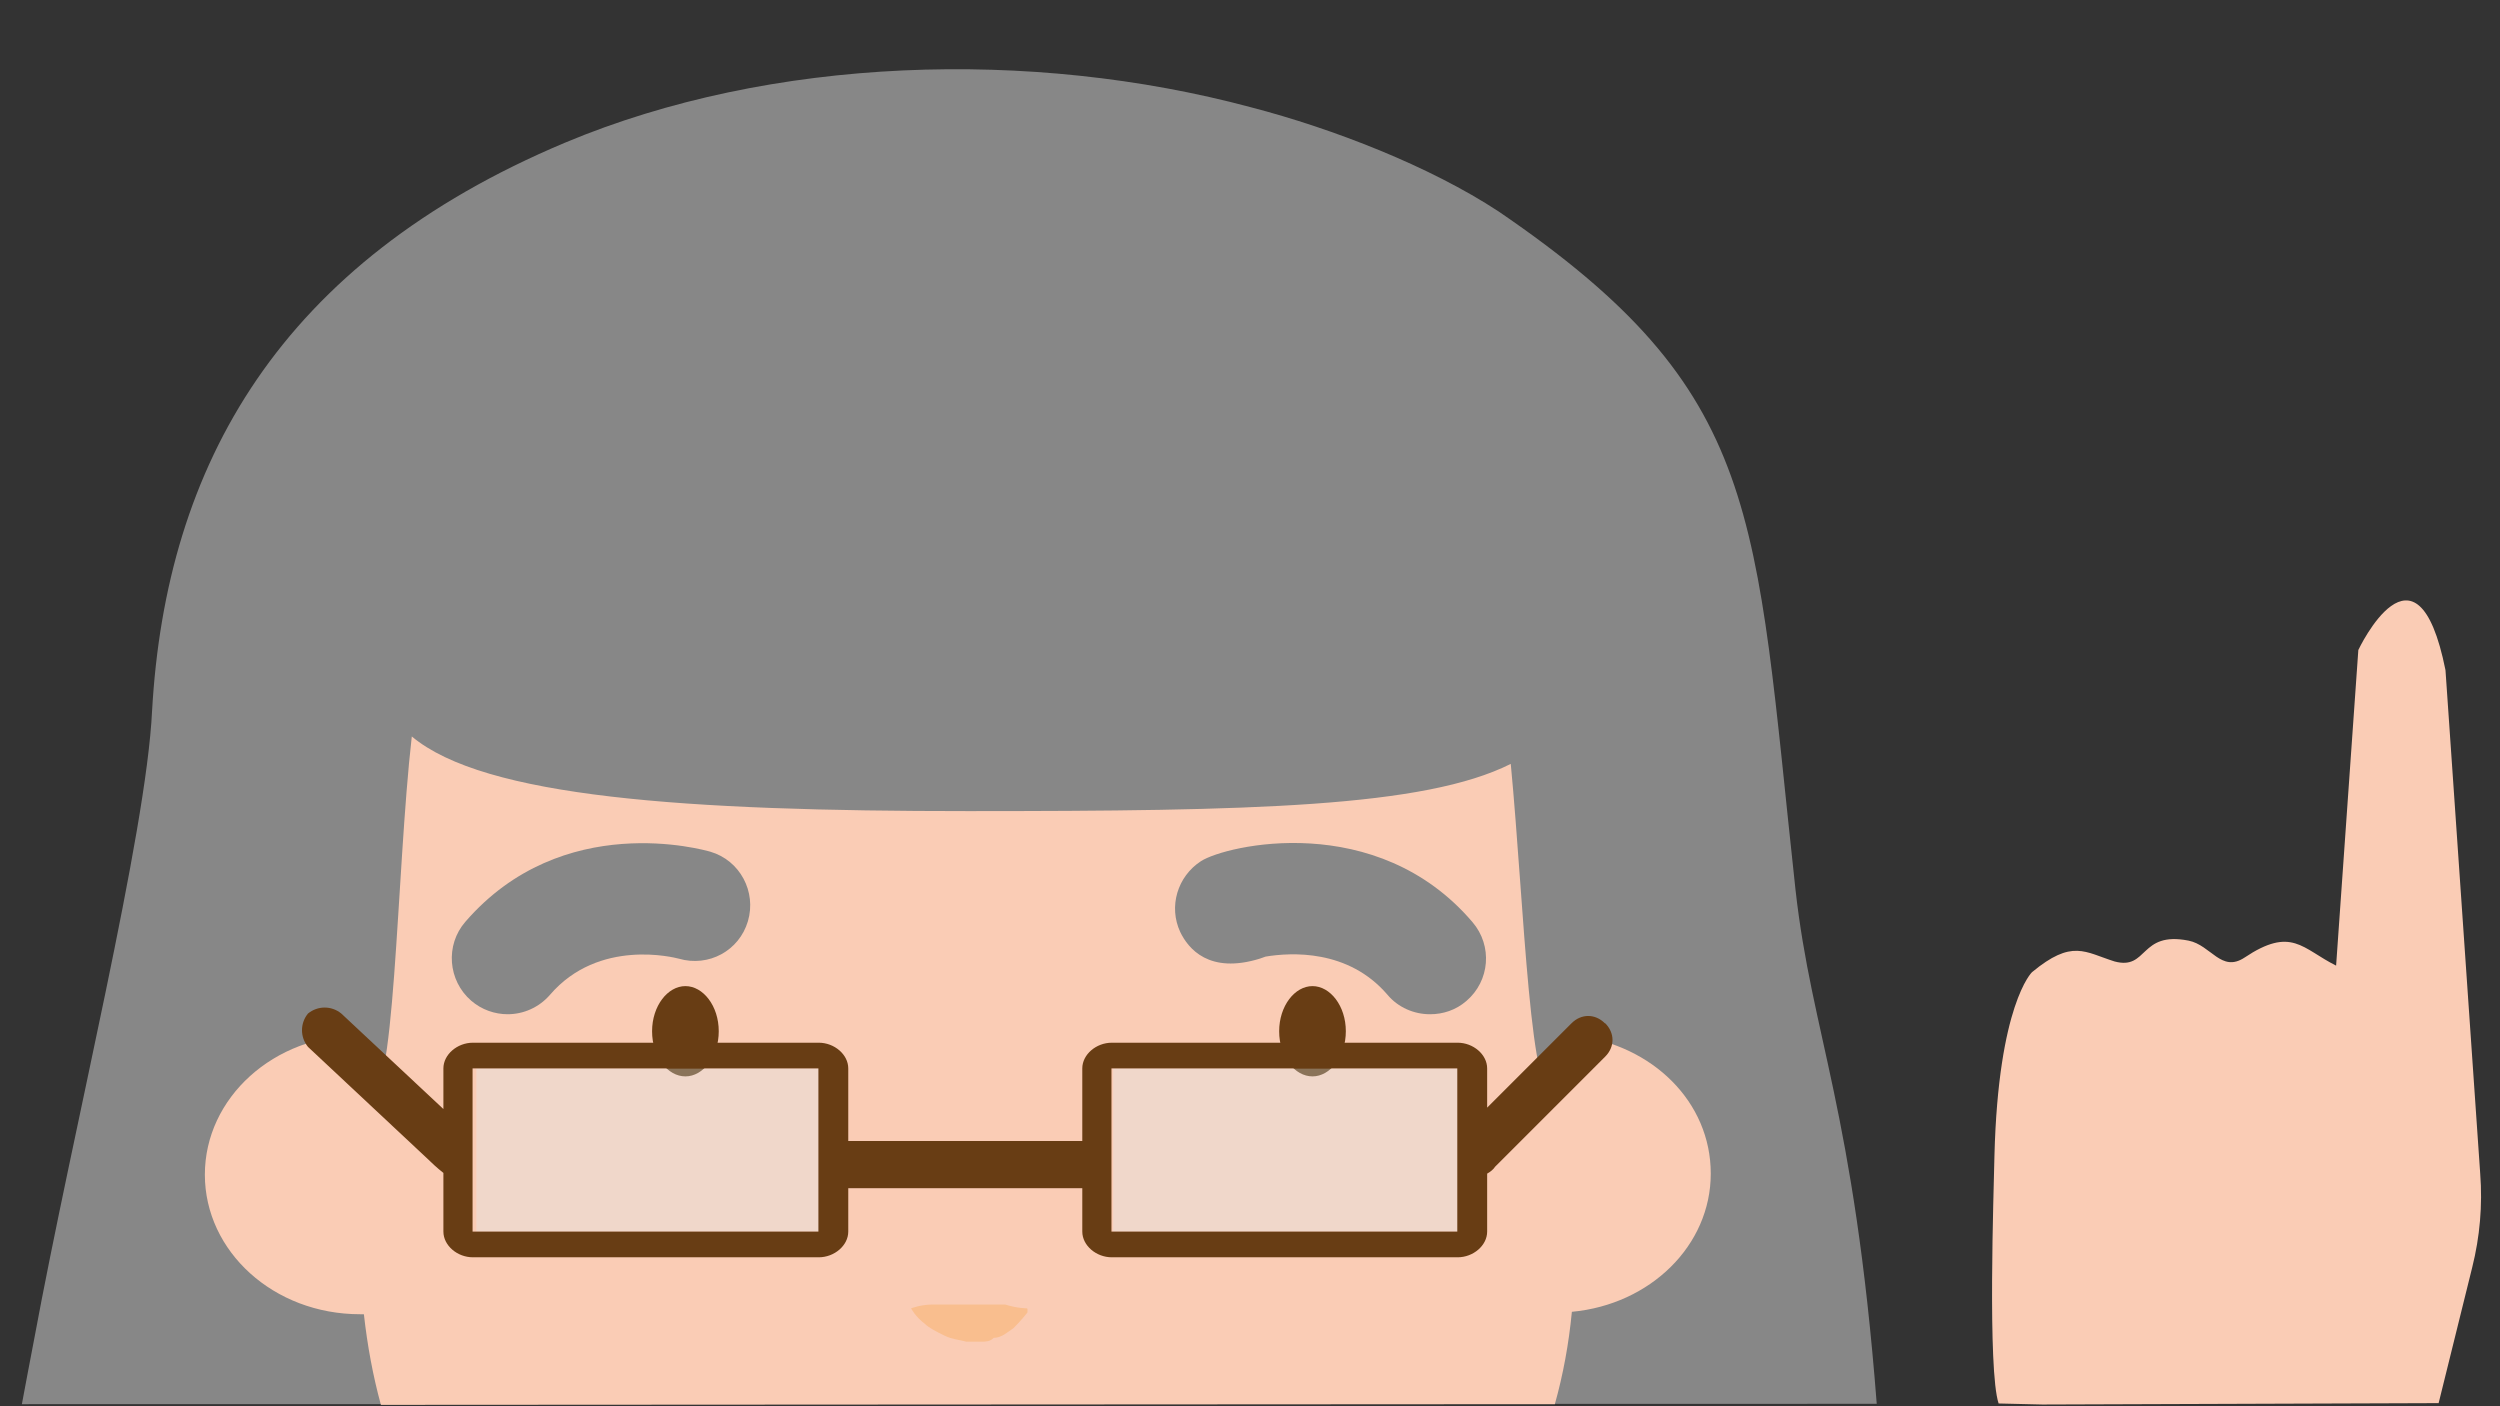 <?xml version="1.0" encoding="UTF-8"?> <svg xmlns="http://www.w3.org/2000/svg" id="Calque_1" version="1.1" viewBox="0 0 720 405"><rect x="0" y="0" width="720" height="405" fill="#333333" stroke="none"/><defs><style> .st0 { fill: #faccb5; } .st1 { opacity: .3; } .st2 { fill: #f9be8e; } .st3 { fill: #683d14; } .st4 { fill: #dbf0fd; } .st5 { fill: #878787; } </style></defs><g><path class="st5" d="M6.3,404.4c1.2-6.3,2.4-12.9,3.5-18.5,11.3-61.1,32.3-145.5,34-181.2,4-70.8,36.8-129.1,118.9-163.6,59.4-24.9,134.2-27.2,197.6-10.2,23.8,6.2,51.5,17,71.3,30,76.4,52.1,73.6,86.1,85.5,195.3,4.7,42,16.8,63.1,23.4,148.1"></path><g><path class="st0" d="M447.8,404.4c2.4-8.6,4-17.3,4.9-26.6,22.6-2.1,40-19.1,40-39.8s-16.8-37-38.8-39.7c-2.2-119.7-20.9-240.2-175.8-239.7-154.6,0-172.3,120-174.2,239.5,0,0-.1,0-.2,0-24.9,0-44.7,18.1-44.7,40.2s19.8,40.2,44.7,40.2.7,0,1.1,0c1,9,2.6,17.7,4.9,26.1"></path><path class="st3" d="M368.4,297c0,7.4,4.5,13,9.6,13s9.6-5.7,9.6-13-4.5-13-9.6-13-9.6,5.7-9.6,13Z"></path><path class="st3" d="M187.8,297c0,7.4,4.5,13,9.6,13s9.6-5.7,9.6-13-4.5-13-9.6-13-9.6,5.7-9.6,13Z"></path><g><path class="st5" d="M146.2,292.1c-3.7,0-7.5-1.3-10.5-3.9-6.7-5.8-7.5-16-1.7-22.7,28-32.4,68.8-20.7,70.6-20.2,8.5,2.5,13.3,11.5,10.8,20-2.5,8.5-11.3,13.3-19.9,10.8-1.2-.3-23-6-37.1,10.4-3.2,3.7-7.7,5.6-12.2,5.6Z"></path><path class="st5" d="M411.8,292.1c-4.5,0-9.1-1.9-12.2-5.6-11.3-13.2-27.8-12.2-35.1-11-.5.2-1.1.4-1.7.6-14.6,4.5-20.6-2.9-22.9-7.7-3.4-7.3-.8-16,6-20.4,7.2-4.6,50.6-14.8,78.2,17.6,5.8,6.8,5,16.9-1.8,22.7-3,2.6-6.7,3.8-10.4,3.8Z"></path></g><path class="st2" d="M295.7,376.8s-2.8,0-6.2-1.1h-7.9s-2.3,0-1.7,0h-11.3c-3.4,0-6.2,1.1-6.2,1.1,0,0,1.1,2.3,4,4.5,1.1,1.1,3.4,2.3,5.7,3.4,2.3,1.1,4,1.1,6.2,1.7h4.5c1.1,0,2.3,0,3.4-1.1,2.3,0,4-1.7,5.7-2.8,2.3-2.3,4-4.5,4-4.5h0v-1.1Z"></path></g><path class="st5" d="M103.8,124.8c0-63.4,115.5-89.5,180.6-89.5s177.8,26,177.8,89.5,8.5,117.2,2.3,163.1c0,0-6.8,17.6-16.4,26.6-7.4,6.8-9.1-53.8-13-94.5-24.9,12.5-74.7,13.6-156.3,13.6s-139.3-4-160.2-21.5c-4.5,39.1-4.8,109.8-12.7,102.5-9.6-9.1-17.3-26.6-17.3-26.6-8.5-61.1,15.3-139.3,15.3-163.1h0Z"></path><g class="st1"><rect class="st4" x="137.2" y="307.7" width="99.6" height="47"></rect></g><g class="st1"><rect class="st4" x="320.6" y="307.7" width="99.6" height="47"></rect></g><path class="st3" d="M462.2,294.7c-2.8-2.8-6.8-2.8-9.6,0l-24.3,24.3v-11.3c0-4-4-7.4-8.5-7.4h-99.6c-4.5,0-8.5,3.4-8.5,7.4v20.9h-67.4v-20.9c0-4-4-7.4-8.5-7.4h-99.6c-4.5,0-8.5,3.4-8.5,7.4v11.7l-29.4-27.5c-2.8-2.3-6.8-2.3-9.6,0-2.3,2.8-2.3,6.8,0,9.6l34.5,32.3c.8.8,2.7,2.6,4.5,4v16.9c0,4,4,7.4,8.5,7.4h99.6c4.5,0,8.5-3.4,8.5-7.4v-12.5h67.4v12.5c0,4,4,7.4,8.5,7.4h99.6c4.5,0,8.5-3.4,8.5-7.4v-16.7c.9-.5,1.8-1.2,2.3-2l31.7-31.7c2.8-2.8,2.8-6.8,0-9.6ZM235.7,354.7h-99.6v-47h99.6v47ZM419.7,354.7h-99.6v-47h99.6v47Z"></path></g><path class="st0" d="M702.3,404.2l9.7-39.2c2.2-8.8,3-17.9,2.3-27l-10-145c-8.3-41.5-25.1-5.8-25.1-5.8l-6.4,90.9c-9.8-4.9-12.8-11.4-26.4-2.3-6.7,4.4-9.6-3.6-16.1-4.9-14.2-2.8-11.6,8.6-21.3,6-8.6-2.7-12.2-6.5-23.8,3.1,0,0-9.7,9.3-10.8,52.9-.2,10.3-2,61.6,1.2,71.3l12.6.3,114.1-.4Z"></path></svg> 